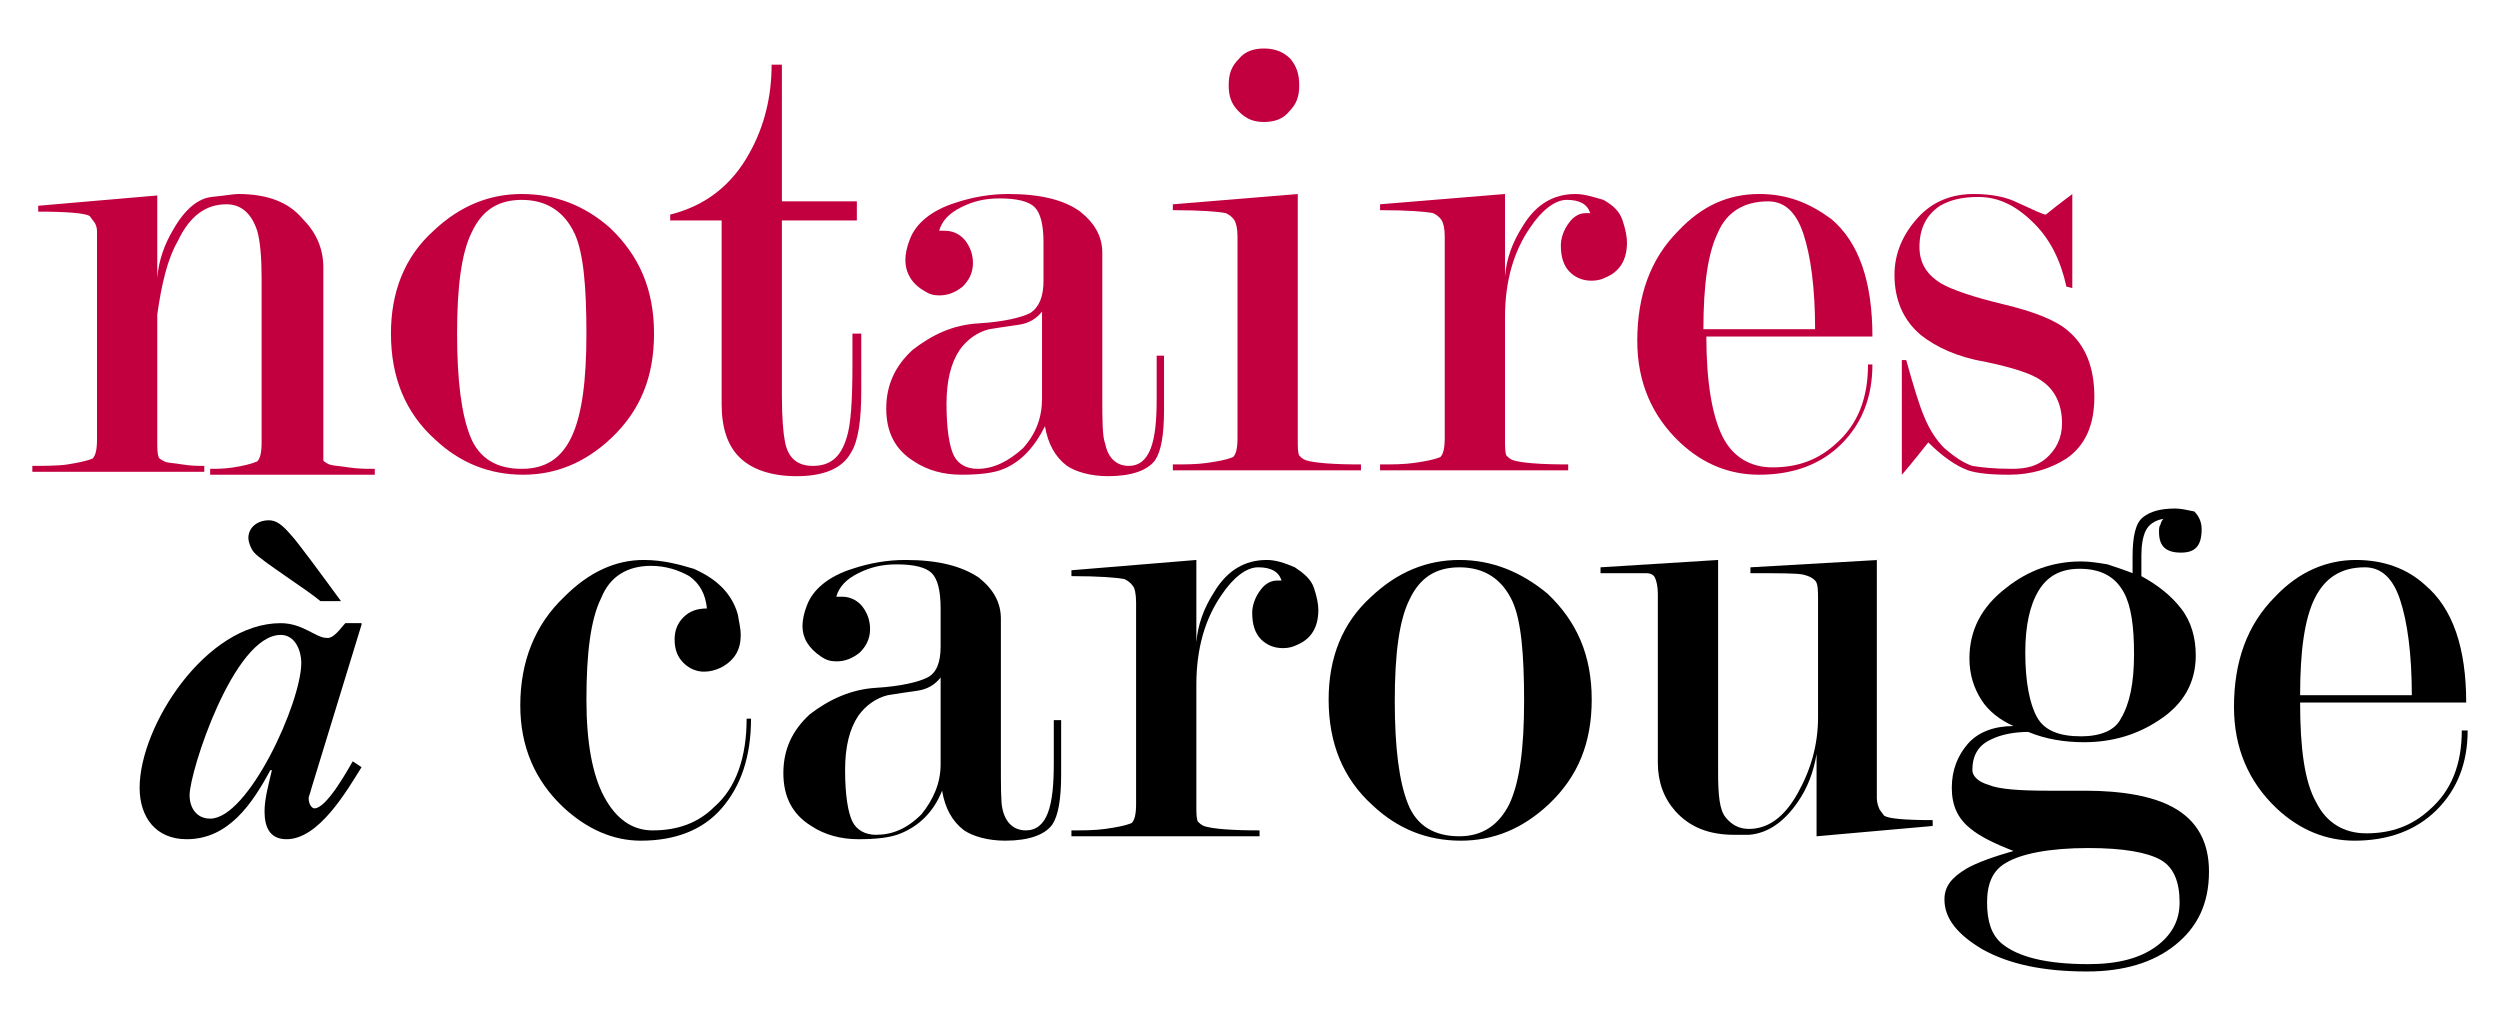 <?xml version="1.0" encoding="utf-8"?>
<!-- Generator: Adobe Illustrator 28.3.0, SVG Export Plug-In . SVG Version: 6.00 Build 0)  -->
<svg version="1.1" xmlns="http://www.w3.org/2000/svg" xmlns:xlink="http://www.w3.org/1999/xlink" x="0px" y="0px"
	 viewBox="0 0 170.1 69" style="enable-background:new 0 0 170.1 69;" xml:space="preserve">
<style type="text/css">
	.Voûte _x002D__x0020_Vert{fill:url(#SVGID_1_);stroke:#FFFFFF;stroke-width:0.25;stroke-miterlimit:1;}
	.st0{fill:#C3003F;}
</style>
<linearGradient id="SVGID_1_" gradientUnits="userSpaceOnUse" x1="0" y1="83.543" x2="0.707" y2="82.836">
	<stop  offset="0" style="stop-color:#259E2E"/>
	<stop  offset="0.983" style="stop-color:#1C381D"/>
</linearGradient>
<g id="logo">
	<g>
		<path d="M24.6,42.5l-3.4,11.1c-0.1,0.4-0.2,0.6-0.2,0.7c0,0.4,0.2,0.7,0.4,0.7c0.8,0,2.2-2.5,2.6-3.2l0.6,0.4
			c-1,1.6-2.9,4.9-5.1,4.9c-1.2,0-1.5-0.9-1.5-1.9c0-0.9,0.3-1.9,0.5-2.8h-0.1c-1.2,2.2-2.8,4.7-5.7,4.7c-2.1,0-3.2-1.5-3.2-3.5
			c0-4.2,4.5-11.2,9.6-11.2c1.5,0,2.4,1,3.1,1c0.5,0.1,1-0.7,1.3-1H24.6z M12.9,54.1c0,0.9,0.5,1.6,1.4,1.6c2.6,0,6.2-7.9,6.2-10.6
			c0-0.8-0.4-1.9-1.4-1.9C15.9,43.2,12.9,52.5,12.9,54.1z M21.8,40.9c-0.8-0.7-4.1-2.8-4.5-3.3c-0.2-0.2-0.4-0.7-0.4-1
			c0-0.7,0.6-1.2,1.4-1.2c0.5,0,0.9,0.3,1.5,1c0.4,0.4,2.3,3,3.4,4.5H21.8z"/>
	</g>
	<path class="st0" d="M16.2,13.2c-0.3,0-0.8,0.1-1.8,0.2c-0.9,0.1-1.8,0.8-2.6,2.2c-0.6,1-1,2.1-1.1,3.3v-5.6l-8.1,0.7l0,0.4
		c1.9,0,3.2,0.1,3.5,0.3l0.3,0.4c0.1,0.1,0.2,0.4,0.2,0.6c0,0.3,0,0.5,0,0.8v13.4c0,0.7-0.1,1.1-0.3,1.3c-0.5,0.2-1.1,0.3-1.7,0.4
		c-0.6,0.1-1.8,0.1-2.4,0.1l0,0.4l11.7,0v-0.4c-0.4,0-0.9,0-1.5-0.1c-0.6-0.1-1-0.1-1.2-0.2c-0.2-0.1-0.4-0.2-0.4-0.3
		c-0.1-0.2-0.1-0.6-0.1-1.1v-8.6c0.3-2.1,0.7-3.8,1.4-5c0.8-1.7,1.9-2.5,3.3-2.5c1,0,1.7,0.6,2.1,1.8c0.2,0.7,0.3,1.8,0.3,3.2v11.2
		c0,0.7-0.1,1.1-0.3,1.3c-0.5,0.2-1,0.3-1.6,0.4c-0.6,0.1-1.2,0.1-1.6,0.1v0.4h11.2v-0.4c-0.6,0-1.1,0-1.8-0.1
		c-0.6-0.1-1-0.1-1.3-0.2c-0.2-0.1-0.4-0.2-0.4-0.3C22,30.8,22,30.4,22,29.8V18.2c0-1.3-0.5-2.4-1.4-3.3
		C19.6,13.7,18.1,13.2,16.2,13.2"/>
	<path class="st0" d="M35.5,13.2c-2.2,0-4.2,0.8-6,2.5c-2,1.8-2.9,4.2-2.9,7c0,3,1,5.4,3,7.2c1.7,1.6,3.7,2.4,6,2.4
		c2.2,0,4.2-0.8,6-2.5c2-1.9,2.9-4.2,2.9-7.1c0-3-1-5.3-3-7.2C39.8,14,37.8,13.2,35.5,13.2 M35.5,31.9c-1.7,0-2.9-0.7-3.5-2.2
		c-0.6-1.5-0.9-3.8-0.9-7c0-3.2,0.3-5.5,1-6.9c0.7-1.5,1.8-2.2,3.4-2.2c1.7,0,2.9,0.8,3.6,2.3c0.6,1.3,0.8,3.6,0.8,6.8
		c0,3.2-0.3,5.5-1,7C38.2,31.2,37.1,31.9,35.5,31.9"/>
	<path class="st0" d="M53.2,4.4h-0.7c0,2.2-0.5,4.2-1.5,6c-1.2,2.2-3,3.6-5.4,4.2V15h3.5v12.5c0,1.6,0.4,2.8,1.2,3.6
		c0.8,0.8,2.1,1.3,3.9,1.3c1.8,0,3.1-0.5,3.7-1.6c0.5-0.8,0.7-2.2,0.7-4.2c0-0.6,0-1.3,0-1.9v-2H58v2.1c0,2.4-0.1,4.1-0.4,5
		c-0.4,1.3-1.1,1.9-2.3,1.9c-1,0-1.7-0.5-1.9-1.7c-0.1-0.5-0.2-1.5-0.2-3.1V15h5.1v-1.3h-5.1V4.4z"/>
	<path class="st0" d="M68.6,13.2c-1.2,0-2.4,0.2-3.6,0.6c-1.6,0.5-2.7,1.4-3.1,2.5c-0.2,0.5-0.3,1-0.3,1.4c0,0.8,0.4,1.6,1.3,2.1
		c0.3,0.2,0.6,0.3,1,0.3c0.6,0,1.1-0.2,1.6-0.6c0.4-0.4,0.7-0.9,0.7-1.6c0-0.6-0.2-1.1-0.5-1.5c-0.3-0.4-0.8-0.7-1.4-0.7
		c-0.2,0-0.3,0-0.4,0c0.2-0.7,0.7-1.2,1.5-1.6c0.8-0.4,1.6-0.6,2.6-0.6c1.2,0,2,0.2,2.4,0.6c0.4,0.4,0.6,1.2,0.6,2.4v2.6
		c0,1.1-0.3,1.8-0.9,2.2c-0.6,0.3-1.8,0.6-3.5,0.7c-1.8,0.1-3.2,0.8-4.5,1.8c-1.2,1.1-1.8,2.4-1.8,4c0,1.6,0.6,2.8,1.9,3.6
		c0.9,0.6,2,0.9,3.2,0.9c1.2,0,2.2-0.1,2.9-0.4c1.2-0.5,2.1-1.5,2.8-2.9c0.2,1.2,0.7,2.1,1.5,2.7c0.6,0.4,1.6,0.7,2.8,0.7
		c1.6,0,2.7-0.4,3.2-1.1c0.4-0.6,0.6-1.7,0.6-3.4c0-0.6,0-1.1,0-1.8v-1.9h-0.5v0.4c0,0.4,0,0.9,0,1.3c0,0.4,0,0.8,0,1.2
		c0,1.5-0.1,2.6-0.4,3.4c-0.3,0.8-0.8,1.2-1.5,1.2c-0.8,0-1.4-0.5-1.6-1.5C75,29.7,75,28.6,75,26.9v-9.7c0-1.1-0.5-2-1.5-2.8
		C72.4,13.6,70.8,13.2,68.6,13.2 M66.5,31.9c-0.7,0-1.3-0.3-1.6-0.9c-0.3-0.6-0.5-1.8-0.5-3.5c0-1.6,0.3-2.8,0.9-3.7
		c0.5-0.7,1.2-1.2,2-1.4c0.6-0.1,1.3-0.2,2-0.3c0.7-0.1,1.2-0.4,1.6-0.9v5.9c0,1.3-0.4,2.4-1.3,3.4C68.6,31.4,67.6,31.9,66.5,31.9"
		/>
	<path class="st0" d="M86,3.3c-0.7,0-1.3,0.2-1.7,0.7c-0.5,0.5-0.7,1-0.7,1.8s0.2,1.3,0.7,1.8c0.5,0.5,1,0.7,1.7,0.7
		c0.7,0,1.3-0.2,1.7-0.7c0.5-0.5,0.7-1,0.7-1.8S88.2,4.5,87.8,4C87.3,3.5,86.7,3.3,86,3.3 M88.3,13.2l-8.5,0.7v0.4
		c1.9,0,3.1,0.1,3.6,0.2c0.2,0.1,0.4,0.2,0.6,0.5c0.1,0.2,0.2,0.5,0.2,1.1v13.7c0,0.7-0.1,1.1-0.3,1.3c-0.5,0.2-1.1,0.3-1.8,0.4
		c-0.7,0.1-1.5,0.1-2.3,0.1v0.4h12.8v-0.4c-1.9,0-3.2-0.1-3.8-0.3c-0.2-0.1-0.3-0.2-0.4-0.3c-0.1-0.2-0.1-0.6-0.1-1.1V13.2z"/>
	<path class="st0" d="M107.2,13.2c-1.5,0-2.7,0.7-3.6,2.2c-0.7,1.1-1.1,2.2-1.2,3.4v-5.6l-8.5,0.7v0.4c1.9,0,3.1,0.1,3.6,0.2
		c0.2,0.1,0.4,0.2,0.6,0.5c0.1,0.2,0.2,0.5,0.2,1.1v13.7c0,0.7-0.1,1.1-0.3,1.3c-0.5,0.2-1.1,0.3-1.8,0.4c-0.7,0.1-1.5,0.1-2.3,0.1
		v0.4h12.8v-0.4c-1.9,0-3.2-0.1-3.8-0.3c-0.2-0.1-0.3-0.2-0.4-0.3c-0.1-0.2-0.1-0.6-0.1-1.2v-8.2c0-2.5,0.6-4.5,1.7-6.1
		c0.8-1.2,1.7-1.9,2.5-1.9c0.9,0,1.4,0.3,1.6,0.9c-0.1,0-0.2,0-0.3,0c-0.4,0-0.8,0.2-1.1,0.6c-0.4,0.5-0.6,1.1-0.6,1.6
		c0,0.8,0.2,1.4,0.6,1.8c0.4,0.4,0.9,0.6,1.5,0.6c0.4,0,0.7-0.1,0.9-0.2c1-0.4,1.5-1.2,1.5-2.4c0-0.4-0.1-0.9-0.3-1.5
		c-0.2-0.6-0.6-1-1.3-1.4C108.4,13.4,107.8,13.2,107.2,13.2"/>
	<path class="st0" d="M119.7,13.2c-2.1,0-3.9,0.8-5.5,2.5c-1.9,1.9-2.8,4.4-2.8,7.5c0,2.8,1,5.1,2.9,6.9c1.6,1.5,3.4,2.2,5.4,2.2
		c2.3,0,4.2-0.7,5.6-2.1c1.4-1.4,2.1-3.2,2.1-5.4h-0.3c0,2.3-0.7,4.1-2.2,5.4c-1.2,1.1-2.6,1.6-4.3,1.6c-1.5,0-2.7-0.7-3.4-2.1
		c-0.7-1.4-1.1-3.7-1.1-6.8h11.3c0-3.7-0.9-6.4-2.8-8C123.1,13.8,121.6,13.2,119.7,13.2 M115.9,22.4c0-3,0.3-5.2,1-6.6
		c0.6-1.4,1.8-2.1,3.4-2.1c1.1,0,1.9,0.7,2.4,2.2c0.5,1.5,0.8,3.7,0.8,6.5H115.9z"/>
	<path class="st0" d="M141,13.2c-0.1,0.1-0.7,0.5-1.8,1.4c-0.2,0-0.8-0.3-1.9-0.8c-0.8-0.4-1.8-0.6-3-0.6c-1.5,0-2.8,0.5-3.8,1.6
		c-1,1.1-1.6,2.4-1.6,3.9c0,1.7,0.6,3.1,1.8,4.1c1,0.8,2.5,1.5,4.3,1.8c1.9,0.4,3.2,0.8,3.9,1.3c0.9,0.6,1.4,1.6,1.4,2.9
		c0,1-0.4,1.8-1.1,2.4c-0.6,0.5-1.3,0.7-2.3,0.7c-1.2,0-2.1-0.1-2.7-0.2c-0.6-0.2-1.2-0.6-1.9-1.2c-0.5-0.5-1-1.2-1.4-2.2
		c-0.3-0.7-0.7-2-1.2-3.8h-0.3v7.8c0.1-0.1,0.7-0.8,1.8-2.2c1,1,1.9,1.6,2.7,1.9c0.6,0.2,1.5,0.3,2.8,0.3c1.5,0,2.8-0.4,3.9-1.1
		c1.3-0.9,1.9-2.3,1.9-4.2c0-2-0.6-3.5-1.8-4.5c-0.8-0.7-2.3-1.3-4.4-1.8c-2.1-0.5-3.5-1-4.2-1.4c-1-0.6-1.5-1.4-1.5-2.5
		c0-1.3,0.5-2.2,1.4-2.8c0.7-0.4,1.5-0.6,2.6-0.6c1.4,0,2.6,0.6,3.8,1.8c1.1,1.1,1.8,2.5,2.2,4.3l0.4,0.1V13.2z"/>
	<path d="M43.8,38.1c-1.9,0-3.7,0.8-5.4,2.5c-2,1.9-3,4.4-3,7.4c0,2.8,1,5.1,2.9,6.9c1.6,1.5,3.4,2.3,5.3,2.3c2.3,0,4.2-0.7,5.5-2.2
		c1.3-1.5,2-3.5,2-6.1h-0.3c0,2.6-0.7,4.7-2.2,6c-1.1,1.1-2.5,1.6-4.2,1.6c-1.4,0-2.5-0.8-3.3-2.3c-0.8-1.5-1.2-3.7-1.2-6.6
		c0-3.2,0.3-5.5,1-6.9c0.6-1.5,1.8-2.2,3.4-2.2c1,0,1.9,0.3,2.6,0.7c0.7,0.5,1.1,1.2,1.2,2.2c-0.7,0-1.2,0.2-1.6,0.6
		c-0.4,0.4-0.6,0.9-0.6,1.5c0,0.7,0.2,1.2,0.6,1.6c0.4,0.4,0.9,0.6,1.4,0.6c0.4,0,0.8-0.1,1.2-0.3c0.9-0.5,1.3-1.2,1.3-2.2
		c0-0.4-0.1-0.8-0.2-1.4c-0.4-1.4-1.4-2.4-3-3.1C46.2,38.4,45.1,38.1,43.8,38.1"/>
	<path d="M61.6,38.1c-1.2,0-2.4,0.2-3.6,0.6c-1.6,0.5-2.7,1.4-3.1,2.5c-0.2,0.5-0.3,1-0.3,1.4c0,0.8,0.4,1.5,1.3,2.1
		c0.3,0.2,0.6,0.3,1,0.3c0.6,0,1.1-0.2,1.6-0.6c0.4-0.4,0.7-0.9,0.7-1.6c0-0.6-0.2-1.1-0.5-1.5c-0.3-0.4-0.8-0.7-1.4-0.7
		c-0.2,0-0.3,0-0.4,0c0.2-0.7,0.7-1.2,1.5-1.6c0.8-0.4,1.6-0.6,2.6-0.6c1.2,0,2,0.2,2.4,0.6c0.4,0.4,0.6,1.2,0.6,2.4v2.6
		c0,1.1-0.3,1.8-0.9,2.1c-0.6,0.3-1.8,0.6-3.5,0.7c-1.7,0.1-3.2,0.8-4.5,1.8c-1.2,1.1-1.8,2.4-1.8,4c0,1.6,0.6,2.8,1.9,3.6
		c0.9,0.6,2,0.9,3.2,0.9c1.2,0,2.2-0.1,2.9-0.4c1.2-0.5,2.2-1.4,2.8-2.9c0.2,1.2,0.7,2.1,1.5,2.7c0.6,0.4,1.6,0.7,2.8,0.7
		c1.6,0,2.7-0.4,3.2-1.1c0.4-0.6,0.6-1.7,0.6-3.4c0-0.6,0-1.1,0-1.8v-1.9h-0.5v0.4c0,0.4,0,0.9,0,1.3c0,0.4,0,0.8,0,1.2
		c0,1.5-0.1,2.6-0.4,3.4c-0.3,0.8-0.8,1.2-1.5,1.2c-0.8,0-1.4-0.5-1.6-1.5c-0.1-0.4-0.1-1.5-0.1-3.2v-9.7c0-1.1-0.5-2-1.5-2.8
		C65.4,38.5,63.8,38.1,61.6,38.1 M59.6,56.8c-0.7,0-1.3-0.3-1.6-0.9c-0.3-0.6-0.5-1.8-0.5-3.5c0-1.6,0.3-2.8,0.9-3.7
		c0.5-0.7,1.2-1.2,2-1.4c0.6-0.1,1.3-0.2,2-0.3c0.7-0.1,1.2-0.4,1.6-0.9v5.9c0,1.3-0.5,2.4-1.3,3.4C61.7,56.4,60.7,56.8,59.6,56.8"
		/>
	<path d="M86.2,38.1c-1.5,0-2.7,0.7-3.6,2.2c-0.7,1.1-1.1,2.2-1.2,3.4v-5.6l-8.5,0.7v0.4c1.9,0,3.1,0.1,3.6,0.2
		c0.2,0.1,0.4,0.2,0.6,0.5c0.1,0.1,0.2,0.5,0.2,1.1v13.7c0,0.7-0.1,1.1-0.3,1.3c-0.5,0.2-1.1,0.3-1.8,0.4c-0.7,0.1-1.5,0.1-2.3,0.1
		v0.4h12.8v-0.4c-1.9,0-3.2-0.1-3.8-0.3c-0.2-0.1-0.3-0.2-0.4-0.3c-0.1-0.2-0.1-0.6-0.1-1.1v-8.2c0-2.5,0.6-4.5,1.7-6.1
		c0.8-1.2,1.7-1.9,2.5-1.9c0.9,0,1.4,0.3,1.6,0.9c-0.1,0-0.2,0-0.3,0c-0.4,0-0.8,0.2-1.1,0.6c-0.4,0.5-0.6,1.1-0.6,1.6
		c0,0.8,0.2,1.4,0.6,1.8c0.4,0.4,0.9,0.6,1.5,0.6c0.4,0,0.7-0.1,0.9-0.2c1-0.4,1.5-1.2,1.5-2.4c0-0.4-0.1-0.9-0.3-1.5
		c-0.2-0.6-0.7-1-1.3-1.4C87.4,38.3,86.8,38.1,86.2,38.1"/>
	<path d="M99.3,38.1c-2.2,0-4.2,0.8-6,2.5c-2,1.8-2.9,4.2-2.9,7c0,3,1,5.4,3,7.2c1.7,1.6,3.7,2.4,6,2.4c2.2,0,4.2-0.8,6-2.5
		c2-1.9,2.9-4.2,2.9-7.1c0-3-1-5.3-3-7.2C103.5,38.9,101.5,38.1,99.3,38.1 M99.3,56.9c-1.7,0-2.9-0.7-3.5-2.2
		c-0.6-1.5-0.9-3.8-0.9-7c0-3.2,0.3-5.5,1-6.9c0.7-1.5,1.8-2.2,3.4-2.2c1.7,0,2.9,0.8,3.6,2.3c0.6,1.3,0.8,3.6,0.8,6.8
		c0,3.2-0.3,5.5-1,7C102,56.1,100.9,56.9,99.3,56.9"/>
	<path d="M127.8,38.1l-8.7,0.5V39c2,0,3.2,0,3.6,0.1c0.4,0.1,0.6,0.2,0.8,0.4c0.2,0.2,0.2,0.7,0.2,1.3v8c0,1.9-0.5,3.6-1.4,5.2
		c-0.9,1.6-2,2.4-3.3,2.4c-0.7,0-1.2-0.3-1.6-0.8c-0.4-0.5-0.5-1.5-0.5-3V38.1l-8,0.5V39h1c1.1,0,1.8,0,2.1,0c0.3,0,0.5,0.1,0.6,0.3
		c0.1,0.2,0.2,0.6,0.2,1.1v11.5c0,1.3,0.4,2.4,1.2,3.3c1,1.1,2.3,1.6,4,1.6h0.5c0.2,0,0.4,0,0.5,0c1.3-0.1,2.4-0.9,3.3-2.2
		c0.7-1,1.1-2.1,1.3-3.3v5.6l7.9-0.7v-0.4c-1.9,0-3-0.1-3.3-0.3l-0.3-0.4c-0.1-0.2-0.2-0.5-0.2-0.8c0-0.4,0-0.8,0-1.1V38.1z"/>
	<path d="M148,34.6c-1,0-1.7,0.2-2.2,0.6c-0.5,0.4-0.7,1.3-0.7,2.7V39c-0.5-0.2-1.1-0.4-1.7-0.6c-0.6-0.1-1.2-0.2-1.8-0.2
		c-1.9,0-3.6,0.6-5.1,1.8c-1.7,1.3-2.5,2.9-2.5,4.8c0,1.1,0.3,2,0.8,2.8c0.5,0.8,1.3,1.4,2.2,1.8c-1.3,0-2.4,0.4-3.1,1.2
		c-0.7,0.8-1.1,1.8-1.1,3c0,1.2,0.4,2.1,1.3,2.8c0.6,0.5,1.6,1,2.9,1.5c-1.4,0.4-2.5,0.8-3.2,1.2c-1,0.6-1.5,1.2-1.5,2.1
		c0,1.3,0.9,2.4,2.6,3.4c1.8,1,4.1,1.5,7.1,1.5c2.5,0,4.5-0.6,6-1.8c1.5-1.2,2.3-2.8,2.3-5c0-2-0.8-3.5-2.5-4.4
		c-1.3-0.7-3.3-1.1-5.9-1.1h-2.5c-2,0-3.4-0.1-4.1-0.4c-0.7-0.2-1.1-0.6-1.1-1c0-1,0.4-1.7,1.3-2.1c0.6-0.3,1.5-0.5,2.5-0.5
		c1.2,0.5,2.5,0.7,3.8,0.7c1.9,0,3.6-0.5,5.1-1.5c1.7-1.1,2.5-2.6,2.5-4.4c0-1.2-0.3-2.3-1-3.2c-0.7-0.9-1.6-1.6-2.7-2.2
		c0-0.3,0-0.7,0-1.4c0-0.7,0.1-1.3,0.3-1.7c0.2-0.4,0.6-0.7,1.2-0.8c-0.1,0.1-0.2,0.3-0.2,0.4c-0.1,0.1-0.1,0.3-0.1,0.5
		c0,1,0.5,1.4,1.5,1.4c1,0,1.4-0.5,1.4-1.6c0-0.5-0.2-0.9-0.5-1.2C148.8,34.7,148.4,34.6,148,34.6 M141.6,50.1c-1.5,0-2.5-0.4-3-1.3
		c-0.5-0.9-0.8-2.4-0.8-4.4c0-1.8,0.3-3.2,0.9-4.2c0.6-1,1.5-1.5,2.8-1.5c1.4,0,2.4,0.5,3,1.6c0.5,0.9,0.7,2.3,0.7,4.2
		c0,2-0.3,3.4-0.9,4.4C143.9,49.7,142.9,50.1,141.6,50.1 M142.1,65.6c-2.9,0-4.8-0.5-5.9-1.4c-0.7-0.6-1-1.5-1-2.8
		c0-1.3,0.4-2.2,1.3-2.7c1-0.6,2.9-1,5.6-1c2.4,0,4,0.3,4.9,0.8c0.9,0.5,1.3,1.5,1.3,2.9c0,1.2-0.5,2.2-1.6,3
		C145.6,65.2,144.1,65.6,142.1,65.6"/>
	<path d="M160.3,38.1c-2,0-3.9,0.8-5.5,2.5c-1.9,1.9-2.8,4.4-2.8,7.5c0,2.8,1,5.1,2.9,6.9c1.6,1.5,3.4,2.2,5.3,2.2
		c2.3,0,4.2-0.7,5.6-2.1c1.4-1.4,2.1-3.2,2.1-5.4h-0.4c0,2.3-0.7,4.1-2.2,5.4c-1.2,1.1-2.6,1.6-4.3,1.6c-1.5,0-2.7-0.7-3.4-2.1
		c-0.8-1.4-1.1-3.7-1.1-6.8h11.3c0-3.7-0.9-6.4-2.8-8C163.8,38.7,162.2,38.1,160.3,38.1 M156.5,47.3c0-3,0.3-5.2,1-6.6
		c0.7-1.4,1.8-2.1,3.4-2.1c1.1,0,1.9,0.7,2.4,2.2c0.5,1.5,0.8,3.7,0.8,6.5H156.5z"/>
</g>
<g id="repères">
</g>
<g id="logo_bis">
</g>
<g id="Calque_1">
</g>
<g id="ok">
</g>
</svg>
